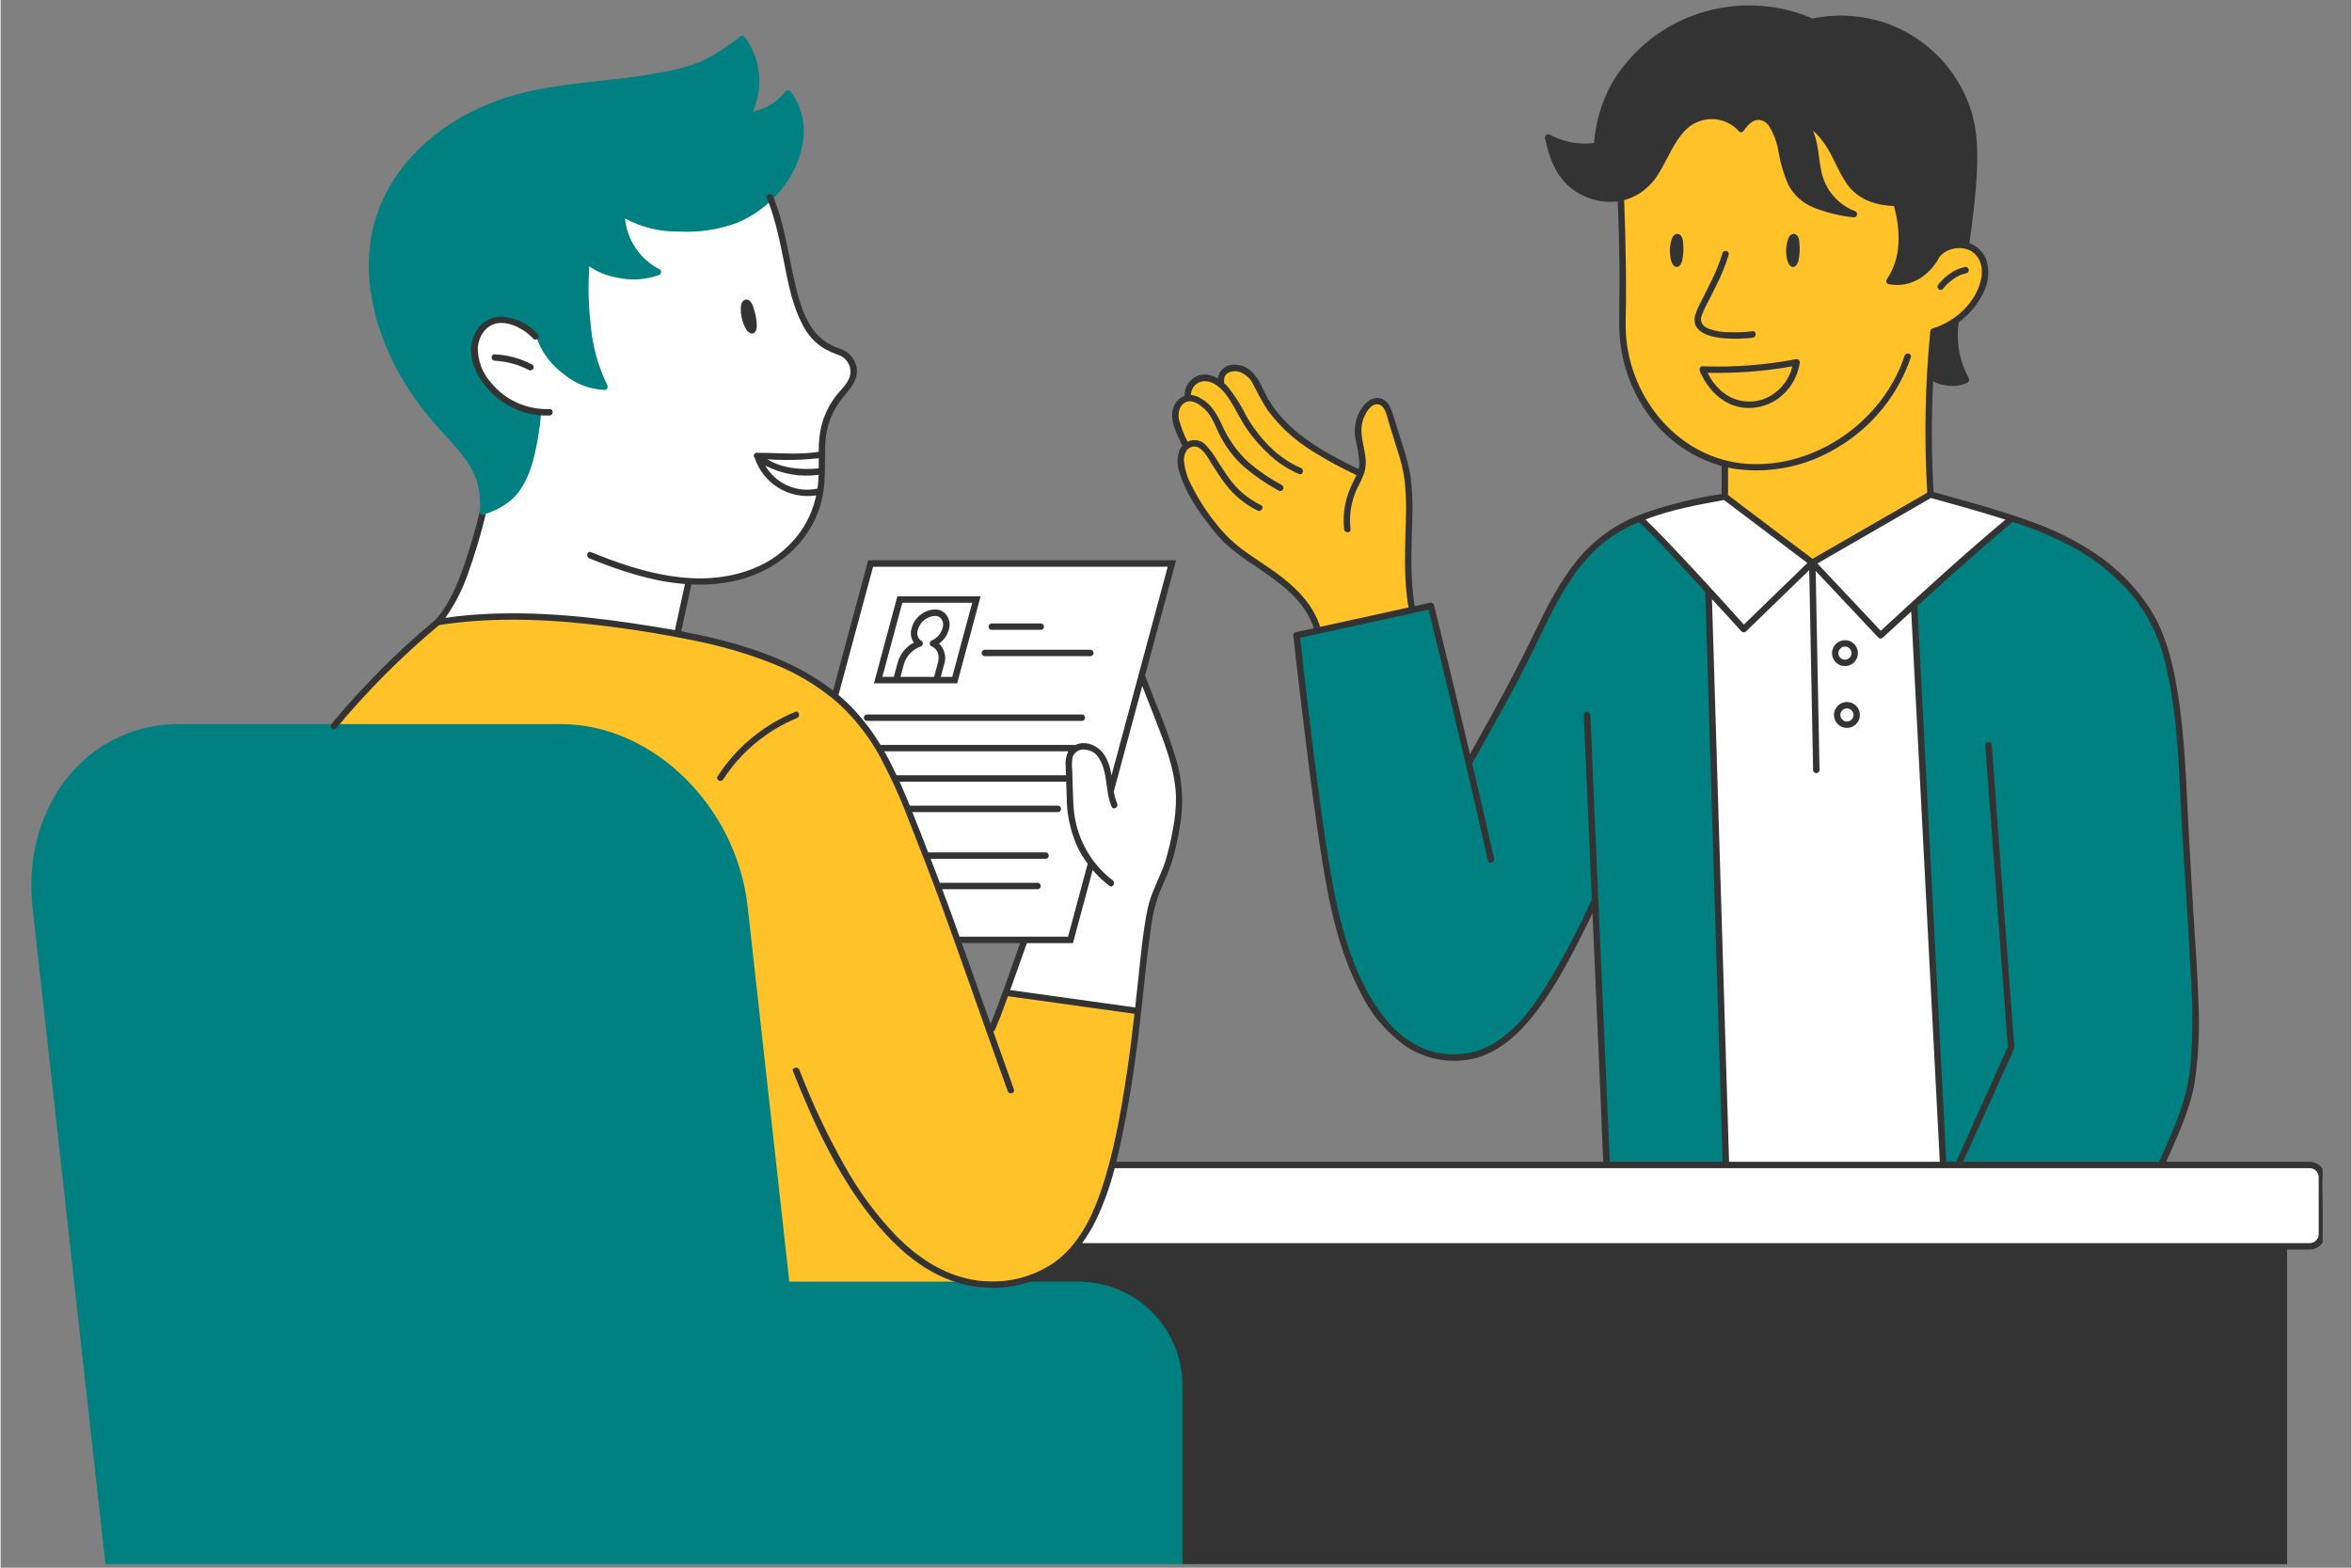 <svg xmlns="http://www.w3.org/2000/svg" xmlns:xlink="http://www.w3.org/1999/xlink" width="300" zoomAndPan="magnify" viewBox="0 0 224.88 150" height="200" preserveAspectRatio="xMidYMid meet" version="1.0"><rect x="0" y="0" width="224.88" height="150" fill="#808080" stroke="none"/><defs><clipPath id="0c45274dae"><path d="M 41 17 L 222.133 17 L 222.133 149.961 L 41 149.961 Z M 41 17 " clip-rule="nonzero"/></clipPath><clipPath id="f3927b8cdd"><path d="M 2.5 3 L 211 3 L 211 149.961 L 2.5 149.961 Z M 2.5 3 " clip-rule="nonzero"/></clipPath><clipPath id="65ffbc6eef"><path d="M 31 0.039 L 222.133 0.039 L 222.133 149.961 L 31 149.961 Z M 31 0.039 " clip-rule="nonzero"/></clipPath></defs><g clip-path="url(#0c45274dae)"><path fill="#ffffff" d="M 73.523 89.934 L 83.227 53.918 L 112.051 53.918 L 109.121 64.793 C 109.246 65.043 109.359 65.305 109.453 65.57 C 109.848 66.367 110.188 67.191 110.469 68.035 C 111.535 69.988 112.191 72.066 112.441 74.273 C 113.309 78.016 112.188 82.367 110.301 85.559 C 109.703 88.535 109.238 91.531 108.918 94.551 C 108.914 94.586 108.922 94.617 108.918 94.656 C 108.848 95.301 108.781 95.945 108.711 96.59 C 108.672 97.016 108.504 97.387 108.215 97.703 C 107.922 98.02 107.566 98.215 107.145 98.289 C 107.121 98.297 107.094 98.305 107.07 98.309 C 107.051 98.312 107.031 98.316 107.012 98.32 C 106.27 98.414 105.531 98.406 104.789 98.305 C 102.305 98.168 99.957 98.125 97.594 97.289 C 97.129 97.137 96.785 96.844 96.559 96.414 C 96.301 96.227 96.141 95.977 96.07 95.668 C 96 95.359 96.043 95.062 96.195 94.785 C 96.234 94.703 96.273 94.617 96.312 94.535 C 96.465 93.832 96.711 93.164 97.059 92.531 L 97.367 91.598 C 97.547 91.047 97.746 90.496 97.906 89.934 Z M 221.938 112.266 C 221.645 111.77 221.211 111.504 220.637 111.469 C 220.516 111.434 220.391 111.41 220.262 111.41 C 215.699 111.383 211.133 111.379 206.57 111.395 C 206.504 111.398 206.441 111.402 206.375 111.414 C 206.188 111.332 205.992 111.281 205.789 111.262 C 200.246 110.734 194.102 109.414 188.555 109.945 C 188.469 109.957 188.383 109.977 188.297 109.996 C 188.191 109.035 188.148 108.047 188.09 107.094 C 188.285 106.781 188.367 106.441 188.344 106.074 C 187.703 90.816 186.535 75.598 184.84 60.414 C 186.172 59.41 187.156 58.102 188.422 57.02 C 189.754 55.875 191.273 55.02 192.426 53.672 C 192.637 53.438 192.777 53.168 192.848 52.863 C 192.918 52.555 192.91 52.254 192.824 51.949 C 192.926 51.707 192.977 51.453 192.977 51.188 C 192.977 50.926 192.926 50.672 192.82 50.426 C 192.715 50.184 192.566 49.973 192.375 49.789 C 192.184 49.609 191.961 49.473 191.715 49.383 C 189.18 48.465 186.598 47.73 183.961 47.18 C 183.754 47.137 183.539 47.129 183.328 47.156 C 182.926 47.105 182.547 47.18 182.195 47.387 C 179.949 48.625 177.348 50.516 174.867 51.191 C 172.367 51.871 169.496 48.941 167.34 47.809 C 167.008 47.629 166.656 47.555 166.281 47.59 C 165.918 47.414 165.535 47.355 165.133 47.414 C 162.48 47.785 159.902 48.441 157.395 49.383 C 156.711 49.641 155.93 50.328 156.043 51.16 C 156.051 51.238 156.062 51.32 156.074 51.398 C 156.203 52.391 156.824 53.227 157.914 53.238 C 158.023 53.238 158.133 53.227 158.238 53.203 C 158.27 53.242 158.305 53.281 158.34 53.32 C 159.273 54.223 160.238 55.09 161.227 55.938 C 161.613 56.211 161.93 56.551 162.176 56.957 C 162.352 57.504 162.414 58.062 162.367 58.637 C 162.441 61.285 162.535 63.934 162.66 66.582 C 162.902 71.98 163.234 77.375 163.562 82.77 C 163.566 82.816 163.578 82.855 163.586 82.898 C 163.543 92.223 163.664 101.543 163.949 110.863 C 155.969 111.363 147.98 111.535 139.98 111.383 C 139.758 111.375 139.551 111.426 139.359 111.539 C 128.395 111.543 117.434 111.512 106.473 111.441 C 106.258 111.43 106.055 111.48 105.867 111.586 C 105.68 111.695 105.539 111.844 105.438 112.039 C 105.203 112.125 105.016 112.27 104.871 112.477 C 104.73 112.684 104.66 112.914 104.66 113.164 C 104.664 113.199 104.664 113.238 104.66 113.273 L 104.66 113.285 C 104.656 113.297 104.637 113.367 104.621 113.434 C 104.613 113.441 104.605 113.461 104.586 113.508 C 104.559 113.562 104.531 113.621 104.504 113.676 C 104.461 113.762 104.422 113.848 104.383 113.934 C 104.156 114.422 103.965 114.926 103.805 115.441 C 103.668 115.891 103.539 116.348 103.414 116.801 C 103 116.941 102.656 117.176 102.375 117.508 C 102.098 117.844 101.926 118.223 101.859 118.656 C 101.641 118.684 101.418 118.719 101.188 118.762 C 100.66 118.844 100.277 119.121 100.047 119.602 C 99.023 119.863 98.012 120.141 96.961 120.316 C 94.156 120.781 91.328 120.672 88.496 120.734 C 85.844 120.793 83.098 121.641 80.473 121.512 C 78.422 121.41 75.965 120.133 73.996 121.16 C 73.746 121.285 73.547 121.465 73.395 121.699 C 73.238 121.93 73.156 122.188 73.137 122.465 C 72.383 123.406 72.473 124.992 73.969 125.273 C 77.684 125.965 81.688 127.25 85.48 126.648 C 90.215 125.852 94.98 125.312 99.773 125.031 C 101.988 124.926 104.242 124.926 106.398 125.504 C 107.625 125.832 108.559 126.25 108.961 127.504 C 109.27 128.555 109.5 129.625 109.652 130.711 C 110.273 134.531 110.277 138.418 110.176 142.285 C 110.133 142.449 110.113 142.617 110.117 142.789 C 110.125 143.09 110.129 143.395 110.137 143.699 C 110.121 144.184 110.105 144.672 110.09 145.16 C 110.082 145.383 110.113 145.598 110.184 145.812 C 110.188 145.965 110.191 146.117 110.195 146.27 C 110.223 147.496 110.523 148.617 111.836 149.008 C 111.898 149.023 111.961 149.035 112.027 149.043 C 113.129 149.848 115.043 149.418 114.883 147.715 C 114.324 141.672 115.664 135.605 114.676 129.586 C 114.137 126.285 112.605 122.398 109.793 120.543 C 114.93 120.336 120.121 120.543 125.227 120.535 L 146.926 120.504 C 147.113 120.504 147.301 120.48 147.484 120.43 C 160.844 120.691 174.207 120.734 187.57 120.562 C 194.086 120.477 200.605 120.34 207.121 120.145 C 210.148 120.059 213.938 120.461 216.918 119.344 C 217.105 119.375 217.293 119.375 217.48 119.34 C 217.5 119.336 217.52 119.332 217.535 119.332 C 217.648 119.367 217.762 119.383 217.879 119.383 C 218.184 119.371 218.488 119.344 218.793 119.312 C 219.004 119.309 219.211 119.312 219.422 119.316 C 219.977 119.328 220.527 119.301 221.074 119.227 C 221.305 119.172 221.496 119.051 221.648 118.871 C 221.93 118.637 222.066 118.336 222.055 117.973 C 222.012 116.734 222.023 115.5 222.094 114.262 C 222.133 113.59 222.277 112.891 221.938 112.266 Z M 76.113 51.645 C 76.383 51.328 76.633 50.992 76.855 50.637 C 77.199 50.285 77.457 49.879 77.637 49.422 C 78.141 48.176 78.402 46.879 78.41 45.531 C 78.449 44.961 78.461 44.391 78.469 43.828 C 78.48 43.078 78.484 42.324 78.559 41.578 C 78.566 41.531 78.586 41.371 78.594 41.32 C 78.621 41.152 78.652 40.984 78.688 40.82 C 78.73 40.629 78.781 40.438 78.84 40.25 C 78.844 40.242 78.855 40.207 78.871 40.168 C 78.98 39.961 79.074 39.75 79.152 39.531 C 79.41 39.062 79.707 38.621 80.043 38.207 C 80.406 37.711 80.77 37.215 81.133 36.715 C 81.219 36.586 81.273 36.445 81.297 36.293 C 81.473 36.047 81.57 35.773 81.586 35.469 C 81.605 35.168 81.543 34.883 81.398 34.617 C 81.09 34.062 80.633 33.695 80.027 33.512 C 79.844 33.449 79.656 33.406 79.469 33.352 C 79.32 33.273 79.18 33.184 79.043 33.09 C 78.555 32.688 78.094 32.238 77.582 31.871 C 77.566 31.844 77.562 31.812 77.547 31.785 C 76.188 29.172 75.312 26.41 74.926 23.492 C 74.895 23.273 74.824 23.066 74.711 22.871 C 74.465 21.707 74.172 20.555 73.812 19.402 C 73.309 17.773 71.043 17.504 70.047 18.5 C 69.832 18.41 69.605 18.367 69.371 18.371 C 66.258 18.406 64.363 21.531 61.309 18.605 C 60.262 17.605 57.984 18.234 58.168 19.91 C 58.422 22.227 59.383 24.008 60.719 25.707 C 59.398 25.91 57.668 24.629 57.25 23.68 C 56.418 21.785 54.02 23.062 53.82 24.609 C 53.555 26.34 53.617 28.055 54 29.762 C 54.293 30.961 55.348 32.844 55.676 34.445 C 54.379 34.004 53.352 33.211 52.59 32.066 C 52.309 31.547 51.871 31.258 51.281 31.199 C 51.246 31.191 51.215 31.18 51.176 31.18 C 50.816 30.84 50.406 30.57 49.953 30.375 C 49.496 30.18 49.023 30.066 48.527 30.039 C 48.035 30.008 47.551 30.066 47.074 30.207 C 46.602 30.348 46.164 30.562 45.766 30.859 C 43.691 32.336 44.41 35.16 45.445 37.059 C 45.922 37.969 46.559 38.746 47.352 39.395 C 48.145 40.043 49.031 40.508 50.016 40.793 C 49.832 42.422 49.398 43.984 48.719 45.477 C 48.641 45.438 48.559 45.406 48.477 45.379 C 48.281 45.328 48.082 45.316 47.879 45.34 C 47.68 45.367 47.488 45.43 47.312 45.531 C 47.137 45.629 46.984 45.762 46.859 45.922 C 46.734 46.078 46.645 46.258 46.59 46.453 C 46.484 47 46.379 47.551 46.273 48.102 C 45.984 48.609 45.875 49.152 45.938 49.734 C 45.188 53.184 44.152 56.574 41.988 59.434 C 41.488 60.098 41.883 61.152 42.539 61.535 C 42.84 61.711 43.164 61.773 43.508 61.723 C 43.852 61.672 44.145 61.52 44.383 61.266 C 44.496 61.266 44.609 61.258 44.719 61.242 C 50.645 60.418 56.539 60.602 62.398 61.793 C 62.785 61.875 63.152 61.828 63.508 61.656 C 63.578 61.652 63.648 61.637 63.719 61.621 C 64.117 61.508 64.422 61.273 64.633 60.914 C 64.734 60.73 64.793 60.531 64.812 60.32 C 64.863 60.227 64.898 60.129 64.918 60.023 C 65.059 59.066 65.258 58.125 65.516 57.191 C 65.688 56.66 65.805 56.121 65.875 55.566 C 65.887 55.566 65.898 55.57 65.906 55.574 C 67.234 55.684 68.555 55.613 69.859 55.355 C 69.875 55.352 69.887 55.344 69.902 55.34 C 70.777 55.246 71.621 55.023 72.426 54.668 C 73.957 54.027 75.184 53.02 76.113 51.645 Z M 76.113 51.645 " fill-opacity="1" fill-rule="nonzero"/></g><path fill="#ffc329" d="M 108.652 98.035 C 108.652 98.062 108.66 98.09 108.656 98.117 C 108.559 99.992 108.355 101.855 108.039 103.707 C 108.035 103.73 108.023 103.746 108.02 103.766 C 107.809 104.984 107.539 106.195 107.238 107.395 C 107.23 107.445 107.219 107.492 107.207 107.543 C 107.211 107.578 107.223 107.617 107.223 107.656 C 107.227 108.527 107.023 109.348 106.621 110.121 C 106.547 110.598 106.445 111.066 106.316 111.531 C 106.156 112.094 105.961 112.645 105.738 113.18 C 105.539 114.18 105.211 115.133 104.754 116.039 C 104.305 116.902 103.801 117.738 103.25 118.543 C 103.082 118.789 102.906 119.023 102.723 119.25 C 101.832 120.387 100.73 121.258 99.422 121.863 C 99.184 122 98.93 122.105 98.668 122.188 C 97.555 122.781 96.121 122.867 94.93 122.945 C 93.555 123.02 92.18 123.008 90.809 122.906 L 85.766 123.008 C 85.641 123.012 85.523 122.977 85.422 122.902 L 85.043 122.879 C 82.477 122.93 79.906 122.883 77.34 122.742 L 76.203 122.773 C 76.148 122.77 76.094 122.762 76.039 122.742 C 75.941 122.785 75.84 122.805 75.734 122.797 C 75.633 122.789 75.531 122.762 75.441 122.711 C 75.352 122.656 75.277 122.586 75.219 122.5 C 75.16 122.41 75.125 122.316 75.113 122.211 C 75.016 121.223 74.906 120.238 74.809 119.25 C 74.234 113.613 73.621 107.98 72.965 102.355 C 72.961 102.305 72.965 102.258 72.977 102.211 C 72.324 98.172 71.859 94.109 71.582 90.027 C 71.449 89.82 71.375 89.594 71.359 89.348 C 71.242 87.465 71.004 85.598 70.648 83.746 C 70.559 83.625 70.488 83.496 70.438 83.352 C 69.984 82.008 69.457 80.691 68.879 79.395 C 68.676 79.008 68.473 78.621 68.262 78.238 C 68.098 78.027 67.926 77.82 67.758 77.609 C 67.043 76.738 66.316 75.887 65.566 75.047 C 65.262 74.703 64.941 74.375 64.629 74.035 C 63.465 73.145 62.254 72.32 60.992 71.57 C 59.93 70.98 58.824 70.484 57.68 70.078 C 57.188 70 56.691 69.93 56.195 69.871 C 54.93 69.723 53.59 69.738 52.297 69.582 C 51.051 69.891 49.82 69.484 48.551 69.582 C 47.133 69.688 45.742 69.746 44.316 69.754 C 41.395 69.77 38.477 69.73 35.555 69.68 C 35.32 69.68 35.098 69.629 34.891 69.527 C 34.77 69.543 34.648 69.555 34.531 69.559 C 33.898 69.516 33.266 69.512 32.633 69.543 C 32.602 69.547 32.574 69.547 32.547 69.539 C 32.41 69.535 32.312 69.473 32.254 69.352 C 32.199 69.227 32.211 69.113 32.293 69.004 C 33.707 67.281 35.219 65.648 36.836 64.113 C 38.48 62.48 40.141 60.863 41.816 59.262 C 41.918 59.168 42.035 59.152 42.16 59.211 C 42.285 59.273 42.344 59.371 42.336 59.512 C 43.352 59.266 44.379 59.141 45.422 59.137 C 46.699 59.07 47.977 59.039 49.258 59.039 C 51.82 59.039 54.379 59.172 56.926 59.43 C 60.766 59.82 64.734 60.355 68.449 61.551 C 68.969 61.633 69.48 61.746 69.988 61.883 C 70.383 61.992 70.773 62.117 71.156 62.254 C 71.223 62.277 71.293 62.305 71.359 62.328 C 73.316 62.77 75.137 63.535 76.824 64.625 C 77.961 65.18 78.98 65.902 79.883 66.793 C 80.656 67.375 81.367 68.023 82.016 68.742 C 82.41 69.188 82.762 69.66 83.078 70.164 C 83.27 70.422 83.445 70.691 83.613 70.965 C 83.949 71.477 84.266 72.004 84.562 72.543 C 84.867 72.898 85.094 73.301 85.246 73.742 C 85.391 74.102 85.527 74.461 85.668 74.816 L 85.914 75.438 L 86.031 75.652 C 86.121 75.816 86.18 75.996 86.207 76.184 C 86.219 76.219 86.234 76.258 86.25 76.293 C 86.957 77.895 87.652 79.508 88.27 81.145 C 88.957 82.637 89.559 84.16 90.078 85.715 C 90.852 87.938 91.621 90.16 92.391 92.383 C 92.41 92.453 92.426 92.527 92.434 92.602 C 93.062 93.777 93.566 95.008 93.941 96.289 C 94.188 97.043 94.43 97.801 94.668 98.559 C 95.086 97.566 95.543 96.594 96.031 95.641 C 96.062 95.527 96.102 95.418 96.129 95.305 C 96.152 95.219 96.188 95.145 96.242 95.074 C 96.297 95.008 96.363 94.957 96.441 94.918 C 96.523 94.883 96.605 94.863 96.691 94.863 C 96.777 94.867 96.859 94.887 96.938 94.922 C 96.945 94.926 96.953 94.922 96.961 94.926 C 97.008 94.938 97.051 94.957 97.09 94.98 C 97.27 94.977 97.438 95.012 97.602 95.082 C 97.637 95.098 97.676 95.109 97.711 95.121 C 97.926 95.117 98.141 95.133 98.352 95.168 C 98.656 95.215 98.949 95.312 99.246 95.391 C 99.398 95.43 99.555 95.457 99.707 95.488 L 99.727 95.492 L 99.73 95.492 C 99.82 95.5 99.91 95.512 100 95.516 C 100.316 95.543 100.633 95.555 100.949 95.562 C 101.055 95.566 101.156 95.586 101.254 95.621 C 101.676 95.645 102.094 95.672 102.5 95.73 C 104.289 95.988 106.039 96.375 107.848 96.531 C 107.91 96.539 107.969 96.551 108.027 96.566 C 108.215 96.586 108.383 96.652 108.527 96.773 C 108.672 96.895 108.77 97.043 108.824 97.223 C 108.906 97.523 108.848 97.793 108.652 98.035 Z M 189.832 25.75 C 189.812 25.301 189.691 24.883 189.473 24.492 C 189.254 24.098 188.961 23.777 188.59 23.523 C 188.52 23.477 188.445 23.449 188.359 23.434 C 187.957 23.266 187.539 23.223 187.105 23.309 C 186.684 23.336 186.309 23.488 185.98 23.754 C 185.738 24.035 185.527 24.34 185.348 24.664 C 184.891 25.234 184.359 25.727 183.758 26.145 C 183.652 26.234 183.598 26.348 183.594 26.484 C 183.223 26.691 182.836 26.852 182.43 26.961 C 181.945 27.043 181.469 27.012 181 26.867 C 180.91 26.852 180.82 26.855 180.727 26.879 C 181.387 26.059 181.789 25.129 181.941 24.09 C 182.172 22.82 182.074 21.578 181.652 20.363 C 181.621 20.281 181.582 20.203 181.539 20.129 C 181.551 20.094 181.559 20.059 181.559 20.02 C 181.559 19.852 181.496 19.711 181.375 19.59 C 181.258 19.473 181.113 19.41 180.945 19.406 C 179.965 19.324 179.031 19.074 178.137 18.66 C 177.449 18.195 176.906 17.602 176.508 16.871 C 176.453 16.766 176.367 16.688 176.258 16.633 L 176.25 16.621 C 176.133 16.43 176.027 16.234 175.918 16.043 C 175.793 15.773 175.672 15.504 175.551 15.23 C 175.441 14.926 175.309 14.625 175.156 14.336 L 175.156 14.332 C 175.148 14.238 175.105 14.164 175.031 14.109 C 174.695 13.531 174.281 13.02 173.789 12.57 C 173.762 12.516 173.742 12.461 173.711 12.406 C 173.523 12.059 172.992 12.367 173.18 12.715 C 173.188 12.723 173.188 12.734 173.195 12.742 C 173.195 12.785 173.207 12.824 173.227 12.863 C 173.652 13.762 173.586 14.785 173.703 15.75 C 173.754 16.652 174.078 17.441 174.68 18.113 C 174.688 18.121 174.691 18.121 174.695 18.125 C 175.164 18.926 175.789 19.586 176.562 20.105 C 176.473 20.125 176.387 20.145 176.301 20.156 C 176.281 20.156 176.246 20.16 176.227 20.16 C 176.145 20.168 176.062 20.176 175.98 20.18 C 175.727 20.191 175.477 20.188 175.223 20.172 C 174.699 20.027 174.188 19.852 173.684 19.645 C 173.473 19.555 173.266 19.465 173.059 19.371 C 173.023 19.348 172.988 19.324 172.953 19.301 L 172.941 19.293 C 172.965 19.309 172.875 19.238 172.855 19.223 C 172.676 19.078 172.508 18.926 172.344 18.766 C 172.09 18.516 171.852 18.25 171.617 17.977 C 171.531 17.828 171.445 17.676 171.367 17.52 C 171.195 17.195 171.051 16.855 170.934 16.504 C 170.66 15.637 170.445 14.754 170.289 13.859 C 170.215 13.305 170.027 12.797 169.723 12.328 C 169.707 12.305 169.688 12.289 169.668 12.27 C 169.668 12.262 169.668 12.25 169.664 12.242 C 169.633 12.129 169.586 12.016 169.523 11.91 C 169.492 11.863 169.461 11.82 169.422 11.777 C 169.387 11.73 169.352 11.684 169.316 11.641 C 169.039 11.355 168.699 11.215 168.301 11.223 C 168.051 11.227 167.816 11.289 167.598 11.41 C 167.562 11.43 167.527 11.453 167.492 11.477 C 167.461 11.492 167.43 11.504 167.395 11.52 C 167.359 11.535 167.328 11.555 167.301 11.578 C 167.188 11.652 167.082 11.734 166.98 11.828 C 166.863 11.949 166.754 12.082 166.664 12.227 C 166.621 12.289 166.582 12.352 166.551 12.418 C 166.547 12.426 166.543 12.438 166.535 12.445 C 166.102 11.93 165.574 11.535 164.953 11.27 C 164.129 10.961 163.309 10.961 162.484 11.277 C 160.977 11.848 160.059 13.105 159.465 14.527 C 159.336 14.754 159.207 14.984 159.082 15.211 C 158.898 15.566 158.695 15.91 158.473 16.242 C 158.41 16.336 158.34 16.43 158.273 16.523 C 158.242 16.562 158.211 16.602 158.18 16.641 C 158.039 16.812 157.891 16.98 157.742 17.145 C 157.715 17.176 157.676 17.195 157.652 17.227 C 157.543 17.363 157.449 17.508 157.352 17.648 C 157.273 17.707 157.191 17.77 157.113 17.832 L 156.398 18.398 C 156.34 18.445 156.277 18.492 156.219 18.543 L 156.195 18.559 C 156.188 18.562 156.191 18.562 156.184 18.57 C 156.137 18.598 156.094 18.625 156.051 18.652 C 156.023 18.66 155.992 18.668 155.961 18.672 C 155.816 18.703 155.695 18.77 155.59 18.871 C 155.562 18.871 155.535 18.871 155.508 18.875 C 155.293 18.883 155.16 18.992 155.105 19.199 C 155.078 19.375 155.078 19.555 155.105 19.73 C 155.133 20.406 155.164 21.086 155.191 21.762 C 154.949 25.672 154.609 29.996 155.465 33.82 C 155.492 33.984 155.531 34.152 155.586 34.348 C 155.57 34.605 155.613 34.855 155.711 35.094 C 157.285 39.207 159.859 42.621 164.109 44.152 C 164.297 44.219 164.492 44.246 164.688 44.234 C 164.805 44.277 164.922 44.316 165.043 44.352 C 165.043 44.371 165.031 44.387 165.031 44.406 L 164.906 47.199 C 164.906 47.332 164.949 47.449 165.031 47.555 C 165.168 47.801 165.355 47.996 165.594 48.141 C 165.832 48.332 166.078 48.523 166.32 48.707 C 166.809 49.074 167.309 49.43 167.816 49.766 C 167.848 49.785 167.875 49.801 167.906 49.82 C 168.168 50.098 168.453 50.348 168.766 50.566 C 168.996 50.727 169.238 50.867 169.492 50.984 C 170.598 51.898 171.828 52.676 173.008 53.492 C 173.176 53.598 173.355 53.605 173.535 53.52 C 173.598 53.523 173.656 53.516 173.711 53.492 C 175.012 52.949 176.234 52.273 177.387 51.461 C 178.418 50.98 179.406 50.418 180.355 49.785 C 181.238 49.402 182.078 48.934 182.871 48.383 C 182.918 48.348 182.961 48.305 182.996 48.258 C 183.453 48.047 183.906 47.828 184.363 47.617 C 184.508 47.531 184.602 47.406 184.645 47.242 C 184.688 47.078 184.668 46.922 184.582 46.777 C 184.559 46.742 184.531 46.711 184.496 46.68 C 184.516 46.629 184.531 46.574 184.535 46.52 C 184.645 42.625 184.695 38.727 184.688 34.828 C 184.688 34.723 184.66 34.625 184.609 34.535 C 184.719 33.641 184.855 32.754 185.02 31.867 C 185.031 31.797 185.035 31.723 185.023 31.652 C 185.785 31.469 186.496 31.168 187.16 30.754 C 187.777 30.352 188.27 29.832 188.633 29.195 C 189.289 28.512 189.68 27.703 189.812 26.766 C 189.828 26.617 189.832 26.473 189.824 26.324 C 189.844 26.133 189.848 25.941 189.832 25.75 Z M 134.84 57.004 C 134.844 56.926 134.844 56.848 134.832 56.77 C 134.668 55.887 134.574 55 134.551 54.102 C 134.52 53.16 134.562 52.223 134.668 51.285 C 134.68 51.168 134.664 51.055 134.617 50.945 C 134.641 50.555 134.668 50.164 134.684 49.773 C 134.695 49.434 134.695 49.094 134.688 48.754 C 134.91 45.555 133.996 42.391 132.637 39.477 C 132.609 39.242 132.508 39.043 132.336 38.887 C 132.164 38.727 131.957 38.645 131.723 38.637 C 131.492 38.602 131.27 38.641 131.059 38.746 C 130.848 38.852 130.688 39.008 130.574 39.215 C 130.512 39.277 130.453 39.344 130.406 39.422 C 130.043 40.008 129.895 40.648 129.969 41.336 C 129.988 41.469 130.023 41.594 130.078 41.715 C 130.105 42.238 130.16 42.762 130.242 43.281 C 130.332 43.754 130.324 44.223 130.223 44.691 C 130.156 44.922 130.07 45.148 129.965 45.363 C 129.762 45.25 129.559 45.137 129.355 45.031 C 128.281 44.473 127.176 43.965 126.145 43.324 C 125.879 43.16 125.617 42.984 125.359 42.801 C 125.312 42.77 125.281 42.746 125.262 42.73 C 125.238 42.711 125.203 42.684 125.152 42.641 C 125.125 42.617 125.098 42.594 125.07 42.57 C 124.07 41.703 123.125 40.777 122.188 39.84 C 121.656 39.125 121.121 38.406 120.59 37.691 C 120.582 37.504 120.531 37.332 120.445 37.168 C 120.285 36.891 120.141 36.602 119.961 36.34 C 119.836 36.148 119.695 35.973 119.535 35.809 C 119.418 35.699 119.293 35.602 119.164 35.512 C 119.109 35.473 119.055 35.441 118.996 35.418 C 118.859 35.344 118.711 35.289 118.559 35.25 C 118.293 35.184 118.023 35.18 117.754 35.242 C 117.504 35.301 117.285 35.418 117.102 35.594 C 116.914 35.773 116.789 35.984 116.723 36.234 L 116.676 36.559 L 116.676 36.578 L 116.68 36.602 L 116.684 36.633 C 116.586 36.574 116.488 36.523 116.387 36.477 C 115.734 36.121 115.066 36.086 114.383 36.363 C 114.078 36.52 113.863 36.758 113.742 37.078 C 113.621 37.398 113.621 37.719 113.746 38.035 C 113.453 38.066 113.199 38.18 112.977 38.367 C 112.754 38.555 112.602 38.789 112.523 39.07 C 112.297 39.879 112.684 40.789 112.969 41.539 C 113.102 41.926 113.285 42.293 113.512 42.637 C 113.445 42.703 113.383 42.773 113.328 42.852 C 112.656 43.738 112.922 44.93 113.301 45.871 C 113.633 46.715 114.016 47.535 114.449 48.328 C 115.207 49.684 116.184 50.855 117.383 51.84 C 118.406 52.98 119.758 53.719 121.035 54.574 C 121.375 54.801 121.711 55.035 122.047 55.273 C 122.211 55.395 122.375 55.516 122.539 55.637 C 122.535 55.633 122.641 55.715 122.703 55.762 C 122.758 55.805 122.863 55.883 122.879 55.898 C 123.496 56.391 124.09 56.918 124.656 57.473 C 124.785 57.715 124.902 57.965 125.027 58.203 L 125.926 59.902 C 125.996 60.043 126.105 60.137 126.258 60.184 C 126.406 60.23 126.551 60.215 126.688 60.133 C 126.723 60.133 126.754 60.133 126.789 60.129 C 128.602 59.797 130.402 59.406 132.188 58.957 C 132.285 58.934 132.367 58.887 132.438 58.824 C 133.094 58.707 133.754 58.598 134.406 58.477 C 134.566 58.43 134.691 58.336 134.773 58.188 C 134.855 58.039 134.875 57.887 134.832 57.723 C 134.832 57.711 134.824 57.707 134.82 57.695 C 134.883 57.582 134.91 57.457 134.906 57.324 C 134.902 57.215 134.879 57.105 134.84 57.004 Z M 134.84 57.004 " fill-opacity="1" fill-rule="nonzero"/><g clip-path="url(#f3927b8cdd)"><path fill="#008080" d="M 210.012 95.113 C 209.969 96.613 209.926 98.113 209.879 99.617 C 209.891 100.984 209.789 102.344 209.574 103.695 C 209.266 104.965 208.875 106.215 208.406 107.438 C 208.035 108.68 207.531 109.867 206.891 111 C 206.785 111.188 206.629 111.316 206.426 111.387 L 206.477 111.527 L 186.121 111.453 L 185.82 111.223 L 183.164 59.438 C 183.164 59.438 183.191 59.273 183.234 59.039 C 183.234 59.008 183.23 58.977 183.227 58.945 L 183.188 58.52 C 183.18 58.434 183.168 58.344 183.164 58.258 C 183.164 58.199 183.172 58.141 183.184 58.082 C 183.168 57.863 183.242 57.68 183.414 57.539 C 183.586 57.305 183.793 57.109 184.031 56.953 C 184.332 56.727 184.613 56.48 184.883 56.219 C 185.426 55.695 185.926 55.137 186.473 54.621 C 186.699 54.402 186.941 54.207 187.188 54.016 C 187.207 53.922 187.258 53.84 187.332 53.777 C 187.371 53.746 187.418 53.719 187.457 53.688 L 187.453 53.684 C 187.492 53.66 187.523 53.637 187.559 53.617 C 187.73 53.492 187.906 53.367 188.086 53.254 C 188.27 53.113 188.445 52.965 188.648 52.785 C 188.84 52.609 189.023 52.426 189.203 52.238 C 189.383 52.016 189.59 51.816 189.824 51.648 C 189.898 51.602 189.98 51.574 190.07 51.566 C 190.184 51.457 190.297 51.348 190.418 51.242 C 190.539 51.133 190.668 51.027 190.801 50.934 C 191.086 50.711 191.379 50.504 191.672 50.297 C 191.707 50.266 191.742 50.23 191.781 50.203 C 191.879 50.113 191.992 50.047 192.113 49.996 C 192.188 49.949 192.262 49.898 192.336 49.848 C 192.508 49.742 192.688 49.734 192.871 49.824 C 192.98 49.82 193.078 49.848 193.172 49.895 L 193.25 49.941 C 193.469 49.98 193.68 50.043 193.887 50.125 C 194.148 50.23 194.402 50.348 194.66 50.465 C 195.113 50.605 195.566 50.75 196.012 50.906 L 196.016 50.91 C 196.719 51.145 197.395 51.449 198.035 51.82 C 198.398 52.043 198.75 52.285 199.086 52.547 C 201.25 53.898 203.344 55.371 204.832 57.488 C 205.727 58.734 206.426 60.078 206.938 61.52 C 207.176 62.266 207.359 63.02 207.496 63.789 L 207.5 63.793 L 207.5 63.809 C 207.637 64.508 207.754 65.211 207.898 65.891 C 207.941 66.094 207.949 66.301 207.918 66.504 L 208.359 69.344 L 209.871 94.059 L 209.828 94.539 C 209.961 94.707 210.023 94.898 210.012 95.113 Z M 163.391 56.977 C 163.441 56.684 163.359 56.438 163.137 56.234 C 162.359 55.535 161.629 54.785 160.949 53.988 C 160.848 53.855 160.738 53.723 160.645 53.59 C 160.566 53.484 160.473 53.395 160.367 53.32 C 159.504 52.277 158.547 51.328 157.508 50.461 C 157.492 50.383 157.461 50.312 157.418 50.242 C 157.293 50.027 157.109 49.887 156.871 49.82 C 156.621 49.754 156.383 49.785 156.16 49.914 C 156.133 49.93 156.105 49.945 156.078 49.961 C 155.477 50.027 154.953 50.266 154.508 50.676 C 154.406 50.758 154.309 50.852 154.211 50.938 L 154.207 50.938 C 153.199 51.148 152.516 51.941 151.914 52.715 C 151.473 53.277 151.062 53.863 150.668 54.457 C 150.652 54.473 150.637 54.488 150.621 54.504 C 150.539 54.594 150.477 54.699 150.434 54.816 C 150.426 54.828 150.418 54.84 150.41 54.855 C 150.34 54.934 150.273 55.016 150.203 55.098 C 150.035 55.172 149.906 55.289 149.816 55.449 C 149.242 56.527 148.672 57.609 148.102 58.691 C 148.09 58.715 148.074 58.738 148.062 58.766 C 147.988 58.902 147.914 59.043 147.844 59.18 C 147.828 59.207 147.82 59.234 147.809 59.262 C 147.59 59.457 147.426 59.695 147.316 59.969 C 147.219 60.219 147.121 60.473 147.02 60.723 C 146.977 60.824 146.934 60.93 146.891 61.035 L 146.883 61.055 L 146.859 61.102 C 146.852 61.129 146.84 61.152 146.828 61.176 C 146.176 62.391 145.566 63.625 144.992 64.879 C 144.988 64.891 144.98 64.898 144.973 64.91 C 144.605 65.48 144.27 66.07 143.969 66.68 C 143.914 66.742 143.867 66.805 143.828 66.875 C 143.418 67.59 143.008 68.305 142.602 69.016 C 142.352 69.418 142.141 69.836 141.961 70.27 C 141.938 70.332 141.926 70.391 141.91 70.449 C 141.59 70.957 141.27 71.457 140.934 71.949 C 140.816 72.121 140.75 72.312 140.727 72.516 C 140.672 72.617 140.613 72.711 140.562 72.812 C 140.379 72.168 140.195 71.523 140.012 70.879 C 140.031 70.746 140.023 70.613 139.988 70.484 C 139.262 67.648 138.512 64.82 137.746 61.996 C 137.668 61.566 137.602 61.133 137.516 60.703 C 137.434 60.191 137.32 59.684 137.191 59.184 C 137.172 59.109 137.145 59.039 137.105 58.977 C 137.133 58.871 137.133 58.762 137.105 58.656 C 137.078 58.551 137.027 58.457 136.949 58.379 C 136.875 58.297 136.785 58.238 136.684 58.207 C 136.578 58.172 136.473 58.164 136.363 58.18 C 134.625 58.52 132.848 58.777 131.141 59.262 C 130.645 59.406 130.156 59.566 129.664 59.707 C 129.52 59.734 129.379 59.77 129.238 59.793 C 128.539 59.922 127.84 60.027 127.145 60.164 C 126.754 60.211 126.367 60.254 125.98 60.301 C 125.848 60.32 125.734 60.375 125.637 60.469 C 125.59 60.469 125.543 60.473 125.5 60.473 C 125.254 60.457 125.02 60.5 124.797 60.605 C 124.77 60.629 124.742 60.648 124.719 60.672 C 124.547 60.66 124.391 60.707 124.258 60.82 C 124.125 60.934 124.051 61.074 124.035 61.246 C 123.91 62.578 124.203 63.941 124.367 65.258 C 124.539 66.617 124.703 67.977 124.883 69.336 C 125.062 70.664 125.258 71.996 125.523 73.312 C 125.566 73.516 125.609 73.715 125.652 73.918 C 125.785 74.844 125.906 75.77 126.023 76.699 C 126.328 80.945 126.977 85.141 127.965 89.281 C 128.055 89.691 128.266 90.027 128.602 90.277 C 128.984 91.543 129.477 92.762 130.074 93.941 C 130.402 94.797 130.789 95.629 131.234 96.434 C 131.375 96.695 131.566 96.91 131.812 97.078 C 132.223 97.754 132.719 98.367 133.293 98.91 C 134.352 99.891 135.883 100.793 137.395 100.891 C 137.414 100.902 137.434 100.914 137.457 100.922 C 138.086 101.152 138.727 101.191 139.379 101.043 C 141.043 101.035 142.77 100.723 143.891 99.422 C 143.926 99.383 143.949 99.344 143.98 99.301 C 144.379 99.012 144.73 98.672 145.039 98.285 C 145.113 98.184 145.184 98.078 145.246 97.969 C 146.043 97.172 146.738 96.293 147.336 95.336 C 149.273 93.344 150.359 90.316 151.594 87.973 C 151.691 87.777 151.762 87.574 151.801 87.359 C 151.953 87.051 152.098 86.738 152.238 86.422 C 152.297 86.309 152.352 86.195 152.41 86.086 C 152.582 88.039 152.723 89.992 152.805 91.953 C 152.809 92.043 152.824 92.133 152.852 92.219 C 152.824 94.934 152.906 97.652 153.125 100.359 C 153.137 100.5 153.176 100.633 153.238 100.762 C 153.25 101.469 153.266 102.176 153.27 102.883 C 153.27 102.973 153.301 103.051 153.375 103.109 C 153.379 103.223 153.387 103.34 153.391 103.453 C 153.379 103.77 153.371 104.086 153.348 104.402 C 153.336 104.5 153.371 104.578 153.453 104.637 C 153.457 104.727 153.461 104.816 153.465 104.906 C 153.469 106.926 153.496 108.949 153.566 110.969 C 153.57 111.078 153.613 111.156 153.707 111.211 C 153.707 111.219 153.707 111.227 153.707 111.234 C 153.73 111.406 153.832 111.496 154.008 111.5 C 154.332 111.535 154.66 111.531 154.984 111.477 C 158.125 111.535 161.27 111.516 164.414 111.422 C 164.598 111.422 164.746 111.352 164.863 111.211 L 165.043 111.211 L 163.395 56.98 Z M 104.742 119.961 L 97.465 122.629 L 75.445 122.629 L 71.465 86.762 C 70.395 77.125 62.379 69.281 53.598 69.281 L 17.102 69.281 C 15.148 69.266 13.281 69.656 11.496 70.445 C 9.711 71.238 8.172 72.363 6.875 73.824 C 3.898 77.148 2.508 81.887 3.055 86.828 L 10 149.391 L 10.031 149.66 L 114.469 149.66 L 114.469 149.355 L 117.613 131.855 C 117.613 126.383 110.215 119.961 104.742 119.961 Z M 41.91 40.977 C 43.566 42.805 45.469 44.562 45.801 47.141 C 45.863 47.723 45.883 48.309 45.852 48.895 C 45.852 48.91 45.852 48.922 45.852 48.938 C 45.852 49.039 45.895 49.117 45.973 49.18 C 46.055 49.242 46.145 49.258 46.242 49.23 C 46.301 49.211 46.359 49.188 46.418 49.164 C 47.379 48.859 48.238 48.375 48.996 47.707 C 50.09 46.656 50.656 45.168 51.027 43.727 C 51.367 42.32 51.594 40.898 51.711 39.457 C 51.746 39.094 51.234 39.074 51.121 39.375 C 51.012 39.293 50.883 39.25 50.746 39.242 C 50.668 39.172 50.582 39.125 50.48 39.102 C 49.184 38.77 48.035 38.16 47.031 37.277 L 46.258 36.07 C 45.988 35.688 45.75 35.289 45.539 34.871 C 45.473 34.645 45.418 34.418 45.367 34.184 C 45.344 34.074 45.324 33.965 45.305 33.855 C 45.301 33.844 45.293 33.797 45.285 33.746 C 45.293 33.469 45.32 33.199 45.375 32.93 C 45.434 32.633 45.5 32.332 45.582 32.039 C 45.598 31.988 45.605 31.953 45.617 31.918 C 45.715 31.75 45.832 31.594 45.945 31.438 C 46.133 31.266 46.328 31.105 46.535 30.953 C 47.121 30.746 47.727 30.633 48.352 30.617 C 49.324 30.641 50.047 31.449 50.875 31.992 C 50.879 32 50.887 32.008 50.891 32.02 C 50.848 32.082 51.188 32.121 51.23 32.219 C 51.758 33.719 52.668 34.934 53.953 35.863 C 55.07 36.762 56.34 37.242 57.77 37.312 C 57.824 37.312 57.875 37.297 57.922 37.27 C 57.969 37.242 58.008 37.203 58.035 37.156 C 58.059 37.109 58.074 37.059 58.074 37.004 C 58.074 36.949 58.062 36.898 58.035 36.852 C 57.133 34.996 56.602 33.039 56.438 30.984 C 56.23 29.156 56.191 27.324 56.312 25.488 C 57.098 26.02 57.957 26.375 58.887 26.547 C 60.266 26.863 61.621 26.789 62.957 26.324 C 63.086 26.285 63.156 26.199 63.176 26.07 C 63.191 25.938 63.145 25.836 63.031 25.766 C 62.105 25.285 61.348 24.617 60.762 23.754 C 60.176 22.891 59.832 21.941 59.73 20.902 C 61.34 21.766 63.059 22.184 64.887 22.156 C 66.797 22.258 68.648 21.98 70.441 21.328 C 73.508 20.07 76.113 17.148 76.703 13.844 C 76.883 12.957 76.875 12.074 76.68 11.195 C 76.484 10.312 76.121 9.508 75.59 8.781 C 75.539 8.695 75.465 8.648 75.363 8.633 C 75.266 8.621 75.18 8.648 75.109 8.719 C 74.305 9.758 73.258 10.41 71.969 10.672 C 72.223 10.102 72.398 9.504 72.496 8.887 C 72.594 8.27 72.609 7.648 72.543 7.023 C 72.477 6.402 72.332 5.801 72.105 5.215 C 71.879 4.633 71.582 4.086 71.211 3.582 C 71.16 3.496 71.082 3.449 70.984 3.438 C 70.887 3.422 70.801 3.453 70.73 3.52 C 70.785 3.473 70.73 3.52 70.684 3.555 C 70.582 3.629 70.48 3.703 70.383 3.781 C 70.082 4 69.777 4.219 69.473 4.43 C 68.688 4.996 67.855 5.488 66.98 5.898 C 65.809 6.359 64.602 6.688 63.363 6.887 C 62.02 7.156 60.66 7.344 59.301 7.508 C 56.613 7.832 53.906 8.059 51.25 8.598 C 48.789 9.066 46.457 9.902 44.258 11.102 C 40.465 13.219 37.254 16.551 35.926 20.746 C 34.43 25.465 35.465 30.602 37.684 34.914 C 38.828 37.117 40.238 39.141 41.91 40.977 Z M 41.91 40.977 " fill-opacity="1" fill-rule="nonzero"/></g><g clip-path="url(#65ffbc6eef)"><path fill="#333333" d="M 220.895 111.164 L 207.156 111.164 C 208.25 108.711 209.426 106.223 209.887 103.566 C 210.258 101.059 210.379 98.535 210.25 96.004 C 210.176 93.34 209.98 90.684 209.809 88.027 C 209.652 85.613 209.527 83.199 209.387 80.785 C 209.086 75.762 209.031 70.688 208.172 65.719 C 207.734 63.203 207.094 60.668 205.754 58.469 C 204.363 56.266 202.586 54.438 200.422 52.984 C 198.359 51.613 196.152 50.535 193.801 49.754 C 191.344 48.879 188.832 48.168 186.316 47.473 C 185.852 47.34 185.383 47.211 184.914 47.082 C 184.703 43.547 184.688 40.016 184.871 36.48 C 185.238 36.684 185.629 36.812 186.047 36.863 C 186.781 37.016 187.488 36.93 188.164 36.609 C 188.238 36.562 188.281 36.5 188.305 36.418 C 188.324 36.34 188.316 36.262 188.273 36.188 C 187.383 34.508 187.059 32.727 187.312 30.84 C 188.277 30.137 189.035 29.254 189.578 28.191 C 190.129 27.207 190.281 26.168 190.027 25.07 C 189.902 24.652 189.691 24.285 189.395 23.965 C 189.098 23.648 188.746 23.414 188.336 23.262 C 188.66 21.008 188.945 18.746 189.055 16.473 C 189.156 14.387 189.094 12.301 188.414 10.309 C 188.094 9.383 187.676 8.504 187.16 7.672 C 186.645 6.844 186.043 6.078 185.355 5.379 C 184.668 4.684 183.914 4.07 183.09 3.543 C 182.266 3.016 181.391 2.586 180.473 2.25 C 178.133 1.445 175.75 1.281 173.32 1.766 C 171.465 0.965 169.523 0.551 167.504 0.52 C 165.48 0.488 163.531 0.844 161.648 1.582 C 160.051 2.207 158.602 3.074 157.301 4.191 C 156 5.309 154.922 6.609 154.062 8.098 C 153.129 9.844 152.586 11.707 152.434 13.684 C 150.941 13.859 149.535 13.594 148.207 12.895 C 148.09 12.832 147.977 12.84 147.867 12.922 C 147.762 13.004 147.723 13.109 147.754 13.242 C 148.125 15.109 148.801 16.926 150.375 18.109 C 150.996 18.57 151.68 18.902 152.426 19.105 C 153.176 19.305 153.934 19.359 154.703 19.27 C 154.777 21.234 154.832 23.203 154.859 25.172 C 154.887 27.168 154.828 29.168 154.844 31.168 C 154.852 32.793 155.129 34.371 155.664 35.906 C 156.199 37.441 156.969 38.848 157.973 40.129 C 158.82 41.207 159.812 42.125 160.949 42.887 C 162.09 43.648 163.316 44.215 164.637 44.586 L 164.637 47.266 C 162.07 47.652 159.562 48.277 157.117 49.141 C 154.605 50.059 152.504 51.551 150.805 53.613 C 149.113 55.703 147.902 58.121 146.742 60.531 C 145.559 62.98 144.309 65.379 143.004 67.762 C 142.195 69.234 141.383 70.703 140.562 72.168 C 139.859 69.176 139.145 66.191 138.422 63.207 C 137.992 61.434 137.559 59.66 137.121 57.887 C 137.098 57.809 137.051 57.746 136.977 57.703 C 136.902 57.664 136.828 57.652 136.746 57.672 L 135.281 57.996 C 134.797 55.23 134.98 52.43 135.043 49.641 C 135.098 48.316 135.047 46.996 134.891 45.68 C 134.734 44.691 134.492 43.723 134.172 42.777 C 133.887 41.867 133.605 40.961 133.32 40.055 C 133.098 39.336 132.871 38.391 132.062 38.129 C 131.328 37.891 130.645 38.434 130.242 38.996 C 129.629 39.906 129.418 40.902 129.605 41.984 C 129.789 42.738 129.918 43.5 129.984 44.273 C 129.984 44.477 129.957 44.68 129.906 44.875 C 127.5 43.727 125.062 42.434 123.141 40.562 C 122.453 39.895 121.852 39.152 121.348 38.336 C 120.789 37.434 120.465 36.273 119.664 35.555 C 119.109 35.039 118.461 34.824 117.707 34.91 C 117.375 34.965 117.09 35.109 116.855 35.352 C 116.621 35.594 116.48 35.883 116.434 36.215 C 115.941 35.898 115.402 35.781 114.82 35.867 C 114.594 35.914 114.383 36 114.188 36.125 C 113.992 36.246 113.824 36.398 113.684 36.582 C 113.539 36.766 113.434 36.965 113.363 37.188 C 113.293 37.406 113.262 37.633 113.27 37.863 C 112.844 38.027 112.523 38.312 112.312 38.719 C 111.633 39.961 112.52 41.504 113.051 42.656 C 112.949 42.77 112.863 42.895 112.797 43.027 C 112.516 43.766 112.512 44.504 112.789 45.242 C 113.34 47.133 114.543 48.863 115.742 50.398 C 116.176 50.98 116.656 51.523 117.176 52.027 C 118.07 52.809 119.02 53.523 120.02 54.164 C 122.297 55.723 124.738 57.367 125.629 60.109 L 125.492 60.141 L 123.887 60.492 C 123.734 60.535 123.66 60.633 123.66 60.789 C 123.957 63.473 124.27 66.156 124.598 68.836 C 125.16 73.461 125.734 78.086 126.48 82.684 C 127.16 86.895 128.098 91.168 130.094 94.973 C 131.07 96.988 132.461 98.664 134.262 99.996 C 135.211 100.656 136.254 101.102 137.391 101.332 C 138.523 101.562 139.656 101.559 140.793 101.32 C 143.375 100.738 145.379 98.816 146.93 96.766 C 148.777 94.328 150.223 91.551 151.582 88.824 C 151.824 88.344 152.051 87.852 152.281 87.363 C 152.398 90.055 152.516 92.746 152.637 95.441 L 153.105 106.16 C 153.18 107.824 153.215 109.5 153.32 111.164 L 106.73 111.164 C 107.09 109.723 107.383 108.262 107.656 106.828 C 108.305 103.418 108.766 99.973 109.137 96.523 C 109.426 93.855 109.688 91.184 110.078 88.527 C 110.223 87.398 110.504 86.305 110.926 85.25 C 111.309 84.316 111.758 83.41 112.055 82.445 C 112.355 81.414 112.594 80.371 112.773 79.312 C 113.176 77.176 113.102 75.059 112.543 72.953 C 111.949 70.957 111.246 69 110.43 67.082 C 110.113 66.27 109.797 65.453 109.48 64.641 L 112.449 53.613 L 82.992 53.613 L 79.633 66.078 C 78.41 65.133 77.105 64.328 75.715 63.656 C 72.379 62.031 68.762 61.09 65.105 60.406 C 65.402 59.039 65.699 57.676 65.996 56.312 L 66.082 55.922 C 67.578 55.996 69.051 55.863 70.508 55.516 C 74.188 54.621 77.355 51.996 78.434 48.293 C 78.883 46.758 78.852 45.211 78.863 43.645 C 78.898 43.562 78.898 43.484 78.867 43.402 C 78.871 43.16 78.875 42.914 78.883 42.672 C 78.902 41.73 79.082 40.82 79.43 39.941 C 79.645 39.434 79.906 38.953 80.215 38.5 C 80.508 38.066 80.875 37.691 81.195 37.277 C 81.742 36.57 82.102 35.766 81.812 34.867 C 81.691 34.504 81.492 34.188 81.215 33.918 C 80.941 33.652 80.617 33.461 80.25 33.348 C 79.352 33.059 78.586 32.559 77.961 31.848 C 76.895 30.582 76.41 28.855 76.031 27.281 C 75.484 25.008 75.168 22.684 74.484 20.441 C 74.309 19.875 74.113 19.32 73.891 18.773 C 73.746 18.414 73.152 18.57 73.301 18.938 C 74.16 21.047 74.582 23.293 75.027 25.52 C 75.402 27.402 75.801 29.336 76.703 31.047 C 77.195 32.043 77.914 32.828 78.867 33.402 C 79.25 33.609 79.652 33.785 80.066 33.93 C 80.449 34.043 80.758 34.266 80.992 34.594 C 81.223 34.922 81.324 35.289 81.297 35.691 C 81.211 36.645 80.289 37.332 79.77 38.07 C 79.176 38.902 78.754 39.812 78.504 40.805 C 78.332 41.605 78.25 42.414 78.262 43.23 C 76.359 43.551 74.402 43.312 72.48 43.332 C 72.203 43.219 71.887 43.578 72.137 43.812 C 72.336 44.41 72.633 44.957 73.023 45.453 C 73.418 45.945 73.883 46.355 74.422 46.684 C 74.961 47.012 75.539 47.238 76.156 47.359 C 76.777 47.484 77.398 47.496 78.02 47.398 C 77.723 48.816 77.133 50.094 76.246 51.238 C 75.09 52.703 73.637 53.773 71.895 54.445 C 66.812 56.414 61.281 54.797 56.477 52.828 C 56.109 52.676 55.953 53.27 56.312 53.418 C 59.223 54.613 62.32 55.637 65.465 55.879 C 65.188 57.156 64.91 58.43 64.633 59.703 L 64.504 60.293 C 63.172 60.055 61.836 59.844 60.512 59.645 C 54.977 58.82 49.309 58.352 43.727 58.961 C 43.332 59.004 42.938 59.062 42.543 59.117 C 43.492 57.773 44.227 56.32 44.75 54.762 C 45.406 52.926 45.961 51.059 46.418 49.164 C 46.359 49.188 46.301 49.211 46.242 49.23 C 46.145 49.258 46.055 49.242 45.973 49.18 C 45.895 49.117 45.852 49.039 45.852 48.938 C 45.852 48.922 45.852 48.91 45.852 48.895 C 45.406 50.75 44.867 52.578 44.238 54.379 C 43.617 56.094 42.863 57.891 41.633 59.266 C 41.59 59.285 41.562 59.316 41.539 59.355 C 37.941 62.355 34.648 65.656 31.656 69.262 C 31.406 69.562 31.84 70 32.09 69.695 C 35.074 66.102 38.359 62.805 41.949 59.809 C 47.41 58.953 53.016 59.266 58.477 59.977 C 61.098 60.316 63.711 60.746 66.297 61.281 C 68.84 61.777 71.316 62.496 73.73 63.441 C 76.109 64.359 78.262 65.656 80.18 67.332 C 81.801 68.836 83.129 70.559 84.176 72.5 C 85.223 74.477 86.141 76.512 86.926 78.609 C 87.926 81.137 88.918 83.664 89.855 86.215 C 91.816 91.574 93.676 96.977 95.605 102.348 L 96.344 104.402 C 96.477 104.773 97.07 104.613 96.934 104.242 C 96.273 102.402 95.621 100.562 94.969 98.723 C 94.984 98.711 95 98.703 95.012 98.691 C 95.109 98.57 95.184 98.438 95.23 98.289 C 95.504 97.656 95.742 97.008 95.98 96.363 C 96.113 96.016 96.234 95.664 96.363 95.316 L 107.145 96.816 L 108.465 96.996 C 108.25 98.898 108.02 100.797 107.734 102.691 C 107.152 106.562 106.461 110.5 105.172 114.207 C 104.301 116.707 102.988 119.215 100.797 120.797 C 99.566 121.637 98.219 122.188 96.754 122.453 C 95.293 122.719 93.836 122.676 92.391 122.324 C 89.812 121.719 87.582 120.164 85.734 118.312 C 83.738 116.238 82.047 113.938 80.66 111.414 C 79.309 109.008 78.105 106.531 77.059 103.98 C 76.836 103.438 76.613 102.895 76.398 102.352 C 76.254 101.988 75.66 102.148 75.805 102.516 C 77.887 107.742 80.324 113.016 84 117.332 C 85.758 119.398 87.871 121.254 90.395 122.312 C 91.691 122.855 93.039 123.152 94.445 123.207 C 95.848 123.262 97.219 123.066 98.551 122.625 L 103.129 122.625 C 103.777 122.629 104.426 122.691 105.062 122.82 C 105.703 122.945 106.32 123.137 106.926 123.387 C 107.527 123.637 108.098 123.941 108.641 124.305 C 109.18 124.664 109.684 125.078 110.141 125.535 C 110.602 125.996 111.016 126.5 111.375 127.039 C 111.738 127.582 112.043 128.152 112.293 128.754 C 112.543 129.355 112.734 129.977 112.859 130.617 C 112.988 131.254 113.051 131.902 113.055 132.551 L 113.055 149.66 L 218.73 149.66 L 218.73 119.559 L 220.895 119.559 C 221.09 119.559 221.277 119.52 221.457 119.445 C 221.637 119.371 221.797 119.266 221.934 119.125 C 222.07 118.988 222.18 118.828 222.254 118.648 C 222.328 118.469 222.367 118.281 222.367 118.086 L 222.367 112.637 C 222.367 112.441 222.328 112.254 222.254 112.07 C 222.18 111.891 222.07 111.734 221.934 111.594 C 221.797 111.457 221.637 111.352 221.457 111.277 C 221.277 111.199 221.09 111.164 220.895 111.164 Z M 78.262 43.848 C 78.266 44.172 78.266 44.492 78.266 44.816 C 78.258 44.816 78.254 44.812 78.25 44.816 C 76.586 44.977 74.789 44.824 73.344 43.949 C 74.984 44.059 76.625 44.023 78.262 43.848 Z M 73.145 44.543 C 74.754 45.375 76.457 45.668 78.25 45.43 L 78.254 45.43 C 78.246 45.621 78.238 45.812 78.223 46 C 78.203 46.254 78.172 46.504 78.137 46.75 C 77.656 46.855 77.172 46.883 76.688 46.832 C 76.199 46.781 75.73 46.66 75.281 46.461 C 74.832 46.262 74.426 46 74.062 45.672 C 73.695 45.344 73.391 44.969 73.145 44.543 Z M 80.152 66.504 L 83.461 54.227 L 111.648 54.227 L 108.883 64.492 C 108.855 64.535 108.844 64.582 108.844 64.637 L 106.262 74.227 C 106.184 73.512 105.961 72.844 105.586 72.23 C 104.992 71.332 103.781 70.793 102.785 71.297 C 102.75 71.281 102.711 71.273 102.672 71.273 L 84.168 71.273 C 83.441 70.066 82.602 68.945 81.645 67.91 C 81.176 67.414 80.68 66.945 80.152 66.504 Z M 84.531 71.887 L 102.133 71.887 C 101.914 72.344 101.832 72.824 101.887 73.328 C 101.895 73.613 101.906 73.898 101.914 74.184 C 101.91 74.184 101.91 74.18 101.906 74.18 L 85.707 74.18 C 85.582 73.914 85.461 73.645 85.328 73.379 C 85.078 72.875 84.812 72.375 84.531 71.887 Z M 90.074 85.082 L 99.195 85.082 C 99.277 85.082 99.352 85.051 99.41 84.992 C 99.473 84.93 99.5 84.859 99.5 84.773 C 99.5 84.691 99.473 84.617 99.41 84.559 C 99.352 84.496 99.277 84.469 99.195 84.469 L 89.848 84.469 C 89.559 83.703 89.266 82.938 88.969 82.172 L 99.961 82.172 C 100.047 82.172 100.117 82.145 100.176 82.082 C 100.238 82.023 100.266 81.949 100.266 81.867 C 100.266 81.781 100.238 81.707 100.176 81.648 C 100.117 81.59 100.047 81.559 99.961 81.559 L 88.73 81.559 C 88.484 80.922 88.242 80.285 87.992 79.648 C 87.734 79 87.477 78.352 87.219 77.703 L 101.137 77.703 C 101.223 77.703 101.297 77.672 101.359 77.613 C 101.418 77.555 101.449 77.48 101.449 77.395 C 101.449 77.309 101.418 77.238 101.359 77.176 C 101.297 77.117 101.223 77.086 101.137 77.09 L 86.973 77.09 C 86.66 76.316 86.336 75.551 85.996 74.793 L 101.906 74.793 C 101.914 74.793 101.926 74.789 101.934 74.789 C 101.949 75.273 101.965 75.758 101.984 76.242 C 101.988 77.855 102.309 79.402 102.941 80.883 C 103.23 81.508 103.582 82.102 103.992 82.652 L 102.113 89.625 L 91.73 89.625 C 91.504 88.988 91.277 88.348 91.047 87.711 C 90.73 86.828 90.402 85.957 90.074 85.082 Z M 94.996 97.242 C 94.902 97.484 94.801 97.746 94.703 97.969 C 93.789 95.391 92.871 92.816 91.949 90.242 L 97.523 90.242 C 96.707 92.582 95.891 94.93 94.996 97.242 Z M 97.934 94.918 L 96.578 94.73 C 96.996 93.574 97.406 92.414 97.816 91.254 C 97.934 90.918 98.055 90.578 98.172 90.242 L 102.582 90.242 L 104.465 83.25 C 104.949 83.809 105.484 84.316 106.07 84.762 C 106.387 85 106.691 84.469 106.383 84.234 C 105.297 83.398 104.43 82.379 103.781 81.176 C 103.133 79.973 102.754 78.688 102.652 77.324 C 102.59 76.52 102.578 75.711 102.551 74.902 L 102.512 73.703 C 102.469 73.305 102.473 72.91 102.527 72.516 C 102.602 72.246 102.758 72.035 102.992 71.887 C 103.227 71.734 103.484 71.684 103.758 71.727 C 104.395 71.797 104.855 72.113 105.145 72.68 C 105.945 74.039 105.66 75.754 106.285 77.188 C 106.441 77.547 106.969 77.238 106.812 76.879 C 106.664 76.516 106.555 76.141 106.484 75.75 L 109.211 65.633 C 109.777 67.074 110.344 68.52 110.898 69.969 C 111.652 71.949 112.359 74.004 112.434 76.145 C 112.453 77.23 112.355 78.305 112.141 79.367 C 111.961 80.395 111.723 81.41 111.422 82.41 C 110.918 83.965 110.039 85.387 109.715 87 C 109.238 89.359 109.039 91.785 108.777 94.172 C 108.699 94.914 108.617 95.652 108.535 96.395 Z M 198.445 52.465 C 200.688 53.715 202.617 55.34 204.23 57.34 C 205.766 59.402 206.777 61.699 207.254 64.23 C 208.363 69.238 208.402 74.414 208.695 79.512 C 208.973 84.293 209.324 89.074 209.551 93.855 C 209.719 96.441 209.707 99.023 209.52 101.605 C 209.418 102.883 209.184 104.133 208.82 105.359 C 208.379 106.738 207.859 108.09 207.266 109.41 C 207.008 109.996 206.746 110.578 206.488 111.164 L 187.738 111.164 L 190 106.141 C 190.574 104.867 191.145 103.598 191.719 102.324 C 192.004 101.684 192.348 101.047 192.59 100.391 C 192.645 100.102 192.645 99.816 192.582 99.527 L 192.48 98.16 C 192.41 97.207 192.34 96.25 192.266 95.293 C 192.113 93.227 191.957 91.156 191.801 89.09 C 191.512 85.211 191.223 81.332 190.93 77.453 C 190.781 75.43 190.656 73.402 190.477 71.383 C 190.473 71.352 190.473 71.32 190.469 71.289 C 190.441 70.898 189.828 70.895 189.855 71.289 C 189.98 72.934 190.102 74.578 190.227 76.223 C 190.504 79.945 190.781 83.668 191.062 87.391 L 191.957 99.348 C 191.973 99.566 191.969 99.797 192.004 100.008 C 192.012 100.051 192.023 100.09 192.039 100.129 C 192.02 100.188 191.98 100.254 191.957 100.309 C 191.805 100.645 191.656 100.977 191.504 101.312 C 190.973 102.492 190.441 103.676 189.906 104.859 C 188.961 106.961 188.008 109.059 187.07 111.164 L 186.125 111.164 L 183.359 57.977 C 185.238 56.262 187.133 54.562 189.039 52.883 C 190.172 51.891 191.316 50.91 192.469 49.941 C 194.547 50.582 196.539 51.422 198.445 52.465 Z M 165.348 111.164 L 163.711 57.324 C 164.316 57.984 164.926 58.641 165.531 59.305 C 165.867 59.676 166.199 60.047 166.535 60.418 C 166.598 60.477 166.668 60.504 166.754 60.504 C 166.836 60.504 166.91 60.477 166.969 60.418 L 172.707 54.852 L 173.016 54.551 C 173.055 56.551 173.094 58.551 173.133 60.555 L 173.34 71.242 C 173.355 72.055 173.371 72.867 173.387 73.68 C 173.391 73.766 173.422 73.836 173.48 73.891 C 173.539 73.949 173.613 73.977 173.695 73.977 C 173.777 73.977 173.848 73.949 173.906 73.891 C 173.969 73.836 174 73.766 174 73.68 C 173.957 71.445 173.914 69.207 173.871 66.969 L 173.664 56.281 C 173.652 55.73 173.645 55.18 173.633 54.629 L 178.824 60.148 C 179.094 60.434 179.359 60.719 179.629 61.004 C 179.688 61.062 179.762 61.094 179.844 61.094 C 179.93 61.094 180.004 61.062 180.062 61.004 C 180.961 60.168 181.871 59.344 182.773 58.516 L 185.508 111.164 Z M 164.867 47.844 L 172.121 53.324 C 172.363 53.508 172.602 53.688 172.84 53.867 L 167.352 59.191 L 166.766 59.758 C 164.242 56.957 161.699 54.164 159.086 51.445 C 158.516 50.855 157.945 50.27 157.348 49.707 C 159.758 48.777 162.332 48.301 164.867 47.844 Z M 191.66 49.68 C 191.703 49.691 191.746 49.707 191.789 49.719 C 187.973 52.91 184.289 56.266 180.637 59.641 C 180.379 59.879 180.117 60.117 179.859 60.355 C 178.02 58.398 176.176 56.438 174.332 54.48 C 174.156 54.289 173.977 54.102 173.801 53.914 L 183.387 48.383 L 184.66 47.648 C 187 48.301 189.344 48.938 191.66 49.68 Z M 158.82 3.82 L 158.809 3.828 C 158.781 3.84 158.758 3.855 158.734 3.867 C 158.781 3.836 158.828 3.805 158.875 3.773 Z M 153.512 11.137 C 153.547 11.027 153.574 10.918 153.609 10.805 C 153.574 10.918 153.547 11.027 153.512 11.137 Z M 166.141 11.582 L 166.141 11.59 C 166.133 11.582 166.121 11.574 166.113 11.566 C 166.121 11.574 166.133 11.578 166.141 11.582 Z M 165.98 44.871 C 167.668 45.102 169.344 45.039 171.012 44.691 C 172.676 44.34 174.238 43.723 175.691 42.836 C 177.344 41.863 178.777 40.633 179.988 39.148 C 181.199 37.66 182.113 36.012 182.734 34.195 C 182.855 33.82 182.266 33.66 182.141 34.031 C 180.094 40.262 173.637 44.852 167.035 44.379 C 160.594 43.914 155.848 38.176 155.48 31.918 C 155.422 30.934 155.48 29.941 155.488 28.953 C 155.496 27.828 155.492 26.707 155.477 25.582 C 155.453 23.441 155.395 21.297 155.312 19.156 C 156.027 18.953 156.676 18.621 157.254 18.16 C 157.836 17.699 158.309 17.145 158.672 16.5 C 159.504 15.164 160.047 13.59 161.172 12.457 C 161.34 12.285 161.523 12.133 161.723 11.996 C 161.922 11.863 162.129 11.75 162.352 11.66 C 162.574 11.566 162.805 11.5 163.039 11.453 C 163.273 11.41 163.512 11.391 163.754 11.395 C 163.992 11.398 164.23 11.43 164.465 11.48 C 164.699 11.535 164.926 11.613 165.141 11.711 C 165.359 11.812 165.566 11.934 165.762 12.074 C 165.953 12.215 166.129 12.375 166.289 12.555 C 166.395 12.684 166.512 12.699 166.645 12.605 C 166.699 12.582 166.742 12.543 166.773 12.492 C 167.066 12.031 167.566 11.469 168.164 11.473 C 168.613 11.508 168.957 11.715 169.195 12.094 C 169.656 12.863 169.953 13.691 170.086 14.578 C 170.266 15.652 170.578 16.691 171.02 17.688 C 171.574 18.703 172.383 19.426 173.453 19.863 C 174.664 20.344 175.922 20.652 177.219 20.789 C 177.297 20.809 177.371 20.797 177.445 20.754 C 177.516 20.711 177.562 20.648 177.582 20.57 C 177.605 20.492 177.598 20.414 177.559 20.344 C 177.52 20.27 177.457 20.223 177.379 20.195 C 176.594 19.891 175.922 19.422 175.363 18.789 C 174.809 18.152 174.43 17.426 174.227 16.609 C 173.996 15.688 173.953 14.73 173.766 13.801 C 173.676 13.355 173.547 12.918 173.379 12.492 C 173.938 13.004 174.41 13.586 174.793 14.238 C 175.461 15.344 175.902 16.602 176.66 17.648 C 177.758 19.156 179.418 19.641 181.148 19.719 C 181.141 19.754 181.145 19.793 181.152 19.828 C 181.762 22.117 181.832 24.719 180.426 26.738 C 180.375 26.828 180.367 26.918 180.406 27.008 C 180.445 27.102 180.512 27.164 180.609 27.191 C 182.762 27.605 184.594 26.324 185.512 24.52 C 185.512 24.516 185.516 24.516 185.52 24.516 C 185.891 24.133 186.336 23.891 186.859 23.789 C 187.379 23.684 187.883 23.738 188.371 23.949 C 189.5 24.531 189.707 25.828 189.398 26.957 C 188.82 29.105 186.902 30.793 184.82 31.43 C 184.711 31.461 184.645 31.531 184.621 31.641 C 184.605 31.668 184.598 31.699 184.594 31.727 C 184.094 36.859 184 42 184.305 47.145 C 181.051 49.023 177.797 50.898 174.543 52.773 L 173.332 53.473 L 166.129 48.035 L 165.242 47.363 C 165.246 47.348 165.25 47.332 165.25 47.316 L 165.25 44.734 C 165.492 44.789 165.734 44.836 165.98 44.871 Z M 121.914 54.734 C 120.27 53.551 118.418 52.535 117.051 51.012 C 115.809 49.645 114.773 48.133 113.941 46.48 C 113.531 45.746 113.289 44.961 113.207 44.125 C 113.18 43.816 113.234 43.523 113.371 43.246 C 113.48 43.023 113.648 42.871 113.879 42.785 C 114.113 42.695 114.34 42.703 114.566 42.805 C 115.191 43.137 115.59 43.973 115.961 44.547 C 116.324 45.102 116.68 45.664 117.078 46.199 C 117.918 47.34 118.977 48.227 120.25 48.855 C 120.602 49.031 120.914 48.5 120.559 48.324 C 119.332 47.727 118.32 46.875 117.52 45.77 C 117.156 45.273 116.828 44.75 116.492 44.234 C 116.156 43.645 115.758 43.098 115.301 42.598 C 115.09 42.363 114.832 42.211 114.523 42.145 C 114.219 42.078 113.918 42.105 113.633 42.227 C 113.602 42.238 113.574 42.258 113.547 42.273 C 113.246 41.68 113 41.066 112.812 40.43 C 112.641 39.98 112.641 39.535 112.809 39.086 C 112.969 38.695 113.258 38.465 113.676 38.395 C 114.207 38.348 114.793 38.777 115.164 39.121 C 115.914 39.812 116.227 40.871 116.691 41.754 C 117.277 42.879 118.047 43.863 118.996 44.707 C 120.008 45.566 121.102 46.312 122.266 46.949 C 122.34 46.988 122.414 46.996 122.496 46.977 C 122.574 46.953 122.637 46.906 122.676 46.836 C 122.719 46.762 122.73 46.688 122.711 46.605 C 122.691 46.527 122.645 46.465 122.574 46.418 C 121.402 45.785 120.312 45.035 119.305 44.164 C 118.25 43.16 117.43 41.996 116.84 40.668 C 116.355 39.641 115.875 38.742 114.867 38.145 C 114.562 37.953 114.23 37.832 113.871 37.789 C 113.871 37.59 113.918 37.402 114.004 37.223 C 114.09 37.043 114.211 36.891 114.367 36.766 C 114.523 36.641 114.695 36.555 114.891 36.508 C 115.082 36.461 115.277 36.457 115.473 36.496 C 116.43 36.688 117.09 37.5 117.59 38.277 C 118.168 39.168 118.602 40.141 119.203 41.02 C 119.84 41.949 120.578 42.793 121.418 43.547 C 122.246 44.309 123.176 44.91 124.211 45.355 C 124.578 45.508 124.734 44.914 124.375 44.766 C 122.156 43.848 120.324 41.836 119.16 39.789 C 118.664 38.773 118.062 37.828 117.352 36.953 C 117.246 36.84 117.137 36.734 117.02 36.637 C 117.043 36.586 117.055 36.539 117.047 36.484 C 116.953 35.59 117.93 35.363 118.602 35.617 C 119.184 35.863 119.602 36.273 119.863 36.848 C 120.258 37.66 120.699 38.445 121.184 39.207 C 122.371 40.824 123.824 42.152 125.539 43.195 C 126.879 44.035 128.27 44.789 129.703 45.457 C 129.609 45.684 129.496 45.902 129.383 46.125 C 128.648 47.543 128.363 49.047 128.523 50.637 C 128.566 51.023 129.18 51.027 129.137 50.637 C 128.98 49.273 129.191 47.969 129.773 46.723 C 130.027 46.258 130.246 45.773 130.441 45.277 C 130.602 44.742 130.641 44.199 130.551 43.648 C 130.395 42.473 129.949 41.367 130.328 40.188 C 130.504 39.629 131.051 38.57 131.789 38.691 C 132.484 38.805 132.645 39.945 132.816 40.496 C 133.082 41.352 133.352 42.207 133.617 43.062 C 133.93 43.977 134.156 44.914 134.301 45.867 C 134.434 47.078 134.477 48.289 134.434 49.504 C 134.371 52.391 134.184 55.27 134.684 58.125 L 132.41 58.625 L 126.23 59.98 C 125.512 57.715 123.801 56.098 121.914 54.734 Z M 153.762 107.168 L 153.312 96.914 C 153.133 92.754 152.949 88.598 152.766 84.438 C 152.609 80.867 152.453 77.293 152.297 73.719 C 152.223 71.977 152.188 70.223 152.066 68.48 C 152.066 68.457 152.066 68.434 152.066 68.41 C 152.047 68.016 151.434 68.012 151.449 68.41 L 151.641 72.711 L 152.09 82.965 L 152.223 86.066 C 150.887 89.047 149.352 91.922 147.625 94.691 C 146.25 96.844 144.562 99.016 142.223 100.168 C 141.152 100.672 140.023 100.914 138.84 100.887 C 137.656 100.863 136.543 100.574 135.496 100.023 C 133.582 99.031 132.16 97.328 131.086 95.496 C 128.941 91.844 127.934 87.586 127.227 83.449 C 126.469 79.02 125.914 74.555 125.367 70.098 C 125.121 68.109 124.883 66.121 124.652 64.133 C 124.535 63.109 124.488 62.047 124.305 61.027 L 128.383 60.133 L 135.301 58.617 L 136.598 58.332 C 138.129 64.539 139.613 70.754 141.059 76.984 C 141.469 78.762 141.875 80.539 142.281 82.32 C 142.367 82.703 142.961 82.543 142.871 82.156 C 142.184 79.121 141.48 76.086 140.77 73.055 C 142.82 69.41 144.902 65.762 146.719 61.988 C 147.863 59.617 148.977 57.199 150.496 55.035 C 151.246 53.941 152.125 52.957 153.133 52.09 C 154.148 51.258 155.258 50.586 156.461 50.07 C 156.551 50.031 156.641 50 156.727 49.961 C 158.18 51.281 159.5 52.762 160.836 54.195 C 161.59 55 162.328 55.82 163.074 56.633 L 164.734 111.164 L 153.938 111.164 C 153.879 109.832 153.82 108.5 153.762 107.168 Z M 221.754 118.086 C 221.75 118.324 221.668 118.523 221.5 118.691 C 221.332 118.859 221.129 118.945 220.895 118.945 L 103.461 118.945 C 103.945 118.285 104.367 117.59 104.73 116.855 C 105.516 115.227 106.129 113.531 106.574 111.777 L 187.242 111.777 C 187.281 111.785 187.32 111.785 187.359 111.777 L 206.664 111.777 C 206.703 111.785 206.746 111.785 206.785 111.777 L 220.895 111.777 C 221.129 111.777 221.332 111.859 221.5 112.027 C 221.668 112.195 221.75 112.398 221.754 112.637 Z M 164.883 32.371 C 163.676 32.273 161.723 31.855 162.086 30.223 C 162.25 29.688 162.473 29.18 162.754 28.695 C 163.02 28.152 163.293 27.613 163.562 27.07 C 164.031 26.152 164.418 25.203 164.719 24.215 C 164.746 24.137 164.793 24.078 164.867 24.039 C 164.938 24 165.016 23.992 165.094 24.012 C 165.176 24.035 165.234 24.082 165.277 24.152 C 165.32 24.223 165.332 24.297 165.312 24.379 C 165.004 25.383 164.613 26.352 164.137 27.285 C 163.902 27.762 163.66 28.238 163.426 28.715 C 163.141 29.215 162.898 29.738 162.703 30.281 C 162.539 30.859 162.867 31.23 163.383 31.445 C 164.055 31.688 164.746 31.801 165.461 31.789 C 166.176 31.809 166.891 31.777 167.602 31.695 C 167.996 31.652 167.992 32.27 167.602 32.309 C 166.699 32.418 165.789 32.438 164.883 32.371 Z M 185.328 27.277 C 185.637 26.867 186.004 26.512 186.426 26.219 C 186.863 25.883 187.352 25.664 187.891 25.551 C 187.973 25.531 188.051 25.543 188.121 25.582 C 188.195 25.625 188.242 25.684 188.27 25.766 C 188.289 25.848 188.281 25.926 188.238 26 C 188.195 26.07 188.137 26.121 188.055 26.145 C 187.578 26.238 187.152 26.434 186.766 26.727 C 186.578 26.859 186.398 27.008 186.234 27.172 C 186.156 27.246 186.078 27.324 186.008 27.406 C 185.973 27.441 185.941 27.48 185.91 27.52 L 185.883 27.555 L 185.859 27.59 C 185.812 27.66 185.75 27.707 185.668 27.727 C 185.59 27.75 185.512 27.738 185.438 27.699 C 185.363 27.656 185.316 27.594 185.297 27.512 C 185.273 27.43 185.285 27.352 185.328 27.277 Z M 171.73 34.371 C 168.82 34.926 165.879 35.152 162.918 35.047 C 162.867 35.035 162.82 35.039 162.773 35.055 C 162.691 35.059 162.629 35.094 162.578 35.156 C 162.527 35.223 162.508 35.293 162.52 35.371 C 162.523 35.402 162.531 35.434 162.539 35.465 C 162.539 35.48 162.543 35.492 162.547 35.508 C 163.281 37.223 164.668 38.703 166.582 38.988 C 167.387 39.098 168.168 39.012 168.93 38.727 C 169.688 38.441 170.336 37.996 170.867 37.387 C 171.531 36.625 171.945 35.746 172.109 34.75 C 172.121 34.695 172.121 34.645 172.105 34.59 C 172.094 34.539 172.066 34.492 172.027 34.453 C 171.988 34.414 171.941 34.387 171.891 34.375 C 171.836 34.359 171.785 34.359 171.73 34.371 Z M 168.961 38.055 C 168.301 38.355 167.609 38.473 166.887 38.402 C 166.164 38.332 165.508 38.082 164.918 37.66 C 164.215 37.129 163.676 36.465 163.297 35.668 C 166.023 35.734 168.727 35.527 171.41 35.051 C 171.246 35.711 170.953 36.305 170.523 36.828 C 170.094 37.355 169.574 37.766 168.961 38.055 Z M 50.535 35.406 C 49.508 34.871 48.418 34.574 47.262 34.516 C 46.871 34.496 46.867 33.883 47.262 33.902 C 48.527 33.965 49.723 34.289 50.844 34.879 C 51.195 35.059 50.883 35.59 50.535 35.406 Z M 170.934 24.949 C 170.742 24.23 170.766 23.52 171.012 22.82 C 171.164 22.383 171.66 22.16 171.938 22.648 C 172.027 22.836 172.074 23.035 172.074 23.242 C 172.141 23.828 172.109 24.406 171.973 24.977 L 171.965 25.004 C 171.895 25.25 171.742 25.523 171.484 25.539 C 171.195 25.559 171.008 25.23 170.934 24.949 Z M 160.949 23.242 C 161.016 23.828 160.984 24.406 160.848 24.977 L 160.84 25.004 C 160.77 25.25 160.617 25.52 160.363 25.539 C 160.07 25.559 159.883 25.23 159.809 24.949 C 159.617 24.23 159.641 23.52 159.887 22.816 C 160.039 22.383 160.535 22.16 160.812 22.648 C 160.902 22.836 160.949 23.035 160.949 23.242 Z M 71.277 31.434 C 70.906 30.754 70.754 30.027 70.824 29.258 C 70.871 28.777 71.32 28.426 71.723 28.852 C 71.863 29.02 71.957 29.207 72.012 29.422 C 72.223 29.996 72.332 30.59 72.34 31.203 L 72.34 31.234 C 72.328 31.5 72.238 31.812 71.988 31.895 C 71.695 31.984 71.426 31.703 71.277 31.434 Z M 76.184 68.703 C 74.734 69.301 73.41 70.102 72.203 71.105 C 71 72.105 69.973 73.266 69.121 74.582 C 68.906 74.91 68.375 74.602 68.594 74.27 C 69.488 72.891 70.566 71.672 71.836 70.625 C 73.102 69.574 74.496 68.738 76.02 68.113 C 76.387 67.961 76.543 68.559 76.184 68.703 Z M 176.438 63.734 C 176.602 63.734 176.758 63.703 176.91 63.641 C 177.062 63.578 177.195 63.488 177.312 63.371 C 177.43 63.258 177.52 63.121 177.582 62.969 C 177.645 62.816 177.676 62.66 177.676 62.496 C 177.676 62.332 177.645 62.172 177.582 62.02 C 177.52 61.867 177.43 61.734 177.312 61.617 C 177.195 61.5 177.062 61.41 176.91 61.348 C 176.758 61.285 176.602 61.254 176.438 61.254 C 176.273 61.254 176.113 61.285 175.961 61.348 C 175.809 61.41 175.676 61.5 175.559 61.617 C 175.441 61.734 175.352 61.867 175.289 62.02 C 175.227 62.172 175.195 62.332 175.195 62.496 C 175.195 62.66 175.227 62.816 175.289 62.969 C 175.352 63.121 175.441 63.258 175.559 63.371 C 175.676 63.488 175.809 63.578 175.961 63.641 C 176.113 63.703 176.273 63.734 176.438 63.734 Z M 176.438 61.867 C 176.609 61.867 176.758 61.93 176.879 62.051 C 177.004 62.176 177.062 62.32 177.062 62.496 C 177.062 62.668 177.004 62.816 176.879 62.938 C 176.758 63.062 176.609 63.121 176.438 63.121 C 176.262 63.121 176.117 63.062 175.992 62.938 C 175.871 62.816 175.809 62.668 175.809 62.496 C 175.809 62.324 175.871 62.176 175.992 62.051 C 176.117 61.93 176.262 61.867 176.438 61.867 Z M 176.621 67.168 C 176.457 67.168 176.301 67.199 176.148 67.262 C 175.996 67.324 175.859 67.414 175.746 67.531 C 175.629 67.648 175.539 67.781 175.477 67.934 C 175.414 68.086 175.383 68.246 175.383 68.41 C 175.383 68.574 175.414 68.73 175.477 68.883 C 175.539 69.035 175.629 69.172 175.746 69.285 C 175.863 69.402 175.996 69.492 176.148 69.555 C 176.301 69.617 176.457 69.648 176.621 69.648 C 176.789 69.648 176.945 69.617 177.098 69.555 C 177.25 69.492 177.383 69.402 177.5 69.285 C 177.617 69.168 177.707 69.035 177.77 68.883 C 177.832 68.73 177.863 68.574 177.863 68.41 C 177.863 68.246 177.832 68.086 177.77 67.934 C 177.707 67.781 177.617 67.648 177.5 67.531 C 177.383 67.414 177.25 67.324 177.098 67.262 C 176.945 67.199 176.785 67.168 176.621 67.168 Z M 176.621 69.035 C 176.449 69.035 176.301 68.973 176.18 68.852 C 176.059 68.73 175.996 68.582 175.996 68.406 C 175.996 68.234 176.059 68.086 176.18 67.965 C 176.301 67.844 176.449 67.781 176.621 67.781 C 176.797 67.781 176.945 67.844 177.066 67.965 C 177.188 68.086 177.25 68.234 177.25 68.41 C 177.25 68.582 177.188 68.73 177.066 68.852 C 176.941 68.973 176.797 69.035 176.621 69.035 Z M 94.508 59.961 C 94.508 59.875 94.539 59.805 94.598 59.742 C 94.66 59.684 94.73 59.652 94.816 59.652 L 99.508 59.652 C 99.59 59.652 99.664 59.684 99.723 59.742 C 99.785 59.805 99.812 59.875 99.812 59.961 C 99.812 60.047 99.785 60.117 99.723 60.176 C 99.664 60.238 99.59 60.266 99.508 60.266 L 94.816 60.266 C 94.73 60.266 94.66 60.238 94.598 60.176 C 94.539 60.117 94.508 60.047 94.508 59.961 Z M 93.848 62.477 C 93.848 62.391 93.875 62.32 93.938 62.258 C 93.996 62.199 94.07 62.168 94.152 62.168 L 104.246 62.168 C 104.332 62.168 104.402 62.199 104.465 62.258 C 104.523 62.32 104.555 62.391 104.555 62.477 C 104.555 62.562 104.523 62.633 104.465 62.695 C 104.402 62.754 104.332 62.785 104.246 62.785 L 94.152 62.785 C 94.07 62.785 93.996 62.754 93.938 62.695 C 93.875 62.633 93.848 62.562 93.848 62.477 Z M 82.883 68.977 C 82.797 68.977 82.723 68.949 82.664 68.887 C 82.605 68.828 82.574 68.754 82.574 68.672 C 82.574 68.586 82.605 68.512 82.664 68.453 C 82.723 68.395 82.797 68.363 82.883 68.363 L 103.438 68.363 C 103.523 68.363 103.594 68.395 103.652 68.453 C 103.715 68.512 103.746 68.586 103.746 68.672 C 103.746 68.754 103.715 68.828 103.652 68.887 C 103.594 68.949 103.523 68.977 103.438 68.977 Z M 89.535 65.379 L 91.508 65.379 L 93.746 57.059 L 85.785 57.059 L 83.547 65.379 Z M 86.082 64.766 L 86.406 63.559 C 86.523 63.164 86.723 62.816 87.004 62.52 C 87.289 62.219 87.621 62 88.008 61.863 C 88.133 61.82 88.203 61.734 88.215 61.605 C 88.23 61.473 88.18 61.375 88.066 61.309 C 87.898 61.191 87.785 61.035 87.723 60.84 C 87.664 60.641 87.672 60.449 87.746 60.258 C 87.848 59.891 88.047 59.586 88.34 59.344 C 88.633 59.102 88.969 58.961 89.348 58.93 C 89.609 58.914 89.828 59.012 89.992 59.219 C 90.176 59.492 90.215 59.785 90.109 60.098 C 89.941 60.652 89.594 61.051 89.066 61.293 C 88.941 61.348 88.883 61.441 88.883 61.578 C 88.887 61.711 88.949 61.805 89.074 61.855 C 89.625 62.086 89.859 62.688 89.668 63.398 L 89.301 64.766 Z M 86.258 57.672 L 92.945 57.672 L 91.035 64.766 L 89.938 64.766 L 90.262 63.559 C 90.379 63.207 90.395 62.855 90.305 62.5 C 90.219 62.145 90.043 61.836 89.777 61.582 C 90.238 61.246 90.547 60.805 90.703 60.258 C 90.859 59.75 90.785 59.277 90.48 58.844 C 90.191 58.477 89.812 58.301 89.348 58.316 C 88.828 58.348 88.367 58.523 87.961 58.852 C 87.559 59.18 87.289 59.594 87.152 60.098 C 87 60.594 87.066 61.055 87.359 61.48 C 86.582 61.906 86.066 62.547 85.812 63.398 L 85.445 64.766 L 84.348 64.766 Z M 45.262 32.18 C 45.363 31.895 45.508 31.633 45.691 31.395 C 45.875 31.156 46.094 30.953 46.344 30.781 C 46.594 30.613 46.867 30.488 47.156 30.406 C 47.449 30.324 47.742 30.289 48.047 30.305 C 49.371 30.434 50.48 30.984 51.383 31.965 C 51.648 32.254 51.215 32.691 50.949 32.398 C 50.141 31.523 48.77 30.758 47.543 30.926 C 46.406 31.086 45.691 32.234 45.648 33.309 C 45.66 34.57 46.082 35.672 46.914 36.617 C 47.598 37.453 48.434 38.09 49.418 38.535 C 50.406 38.977 51.438 39.18 52.516 39.141 C 52.914 39.125 52.91 39.738 52.516 39.754 C 51.07 39.812 49.719 39.473 48.469 38.738 C 46.387 37.52 44.258 34.711 45.262 32.18 Z M 45.262 32.18 " fill-opacity="1" fill-rule="nonzero"/></g></svg>